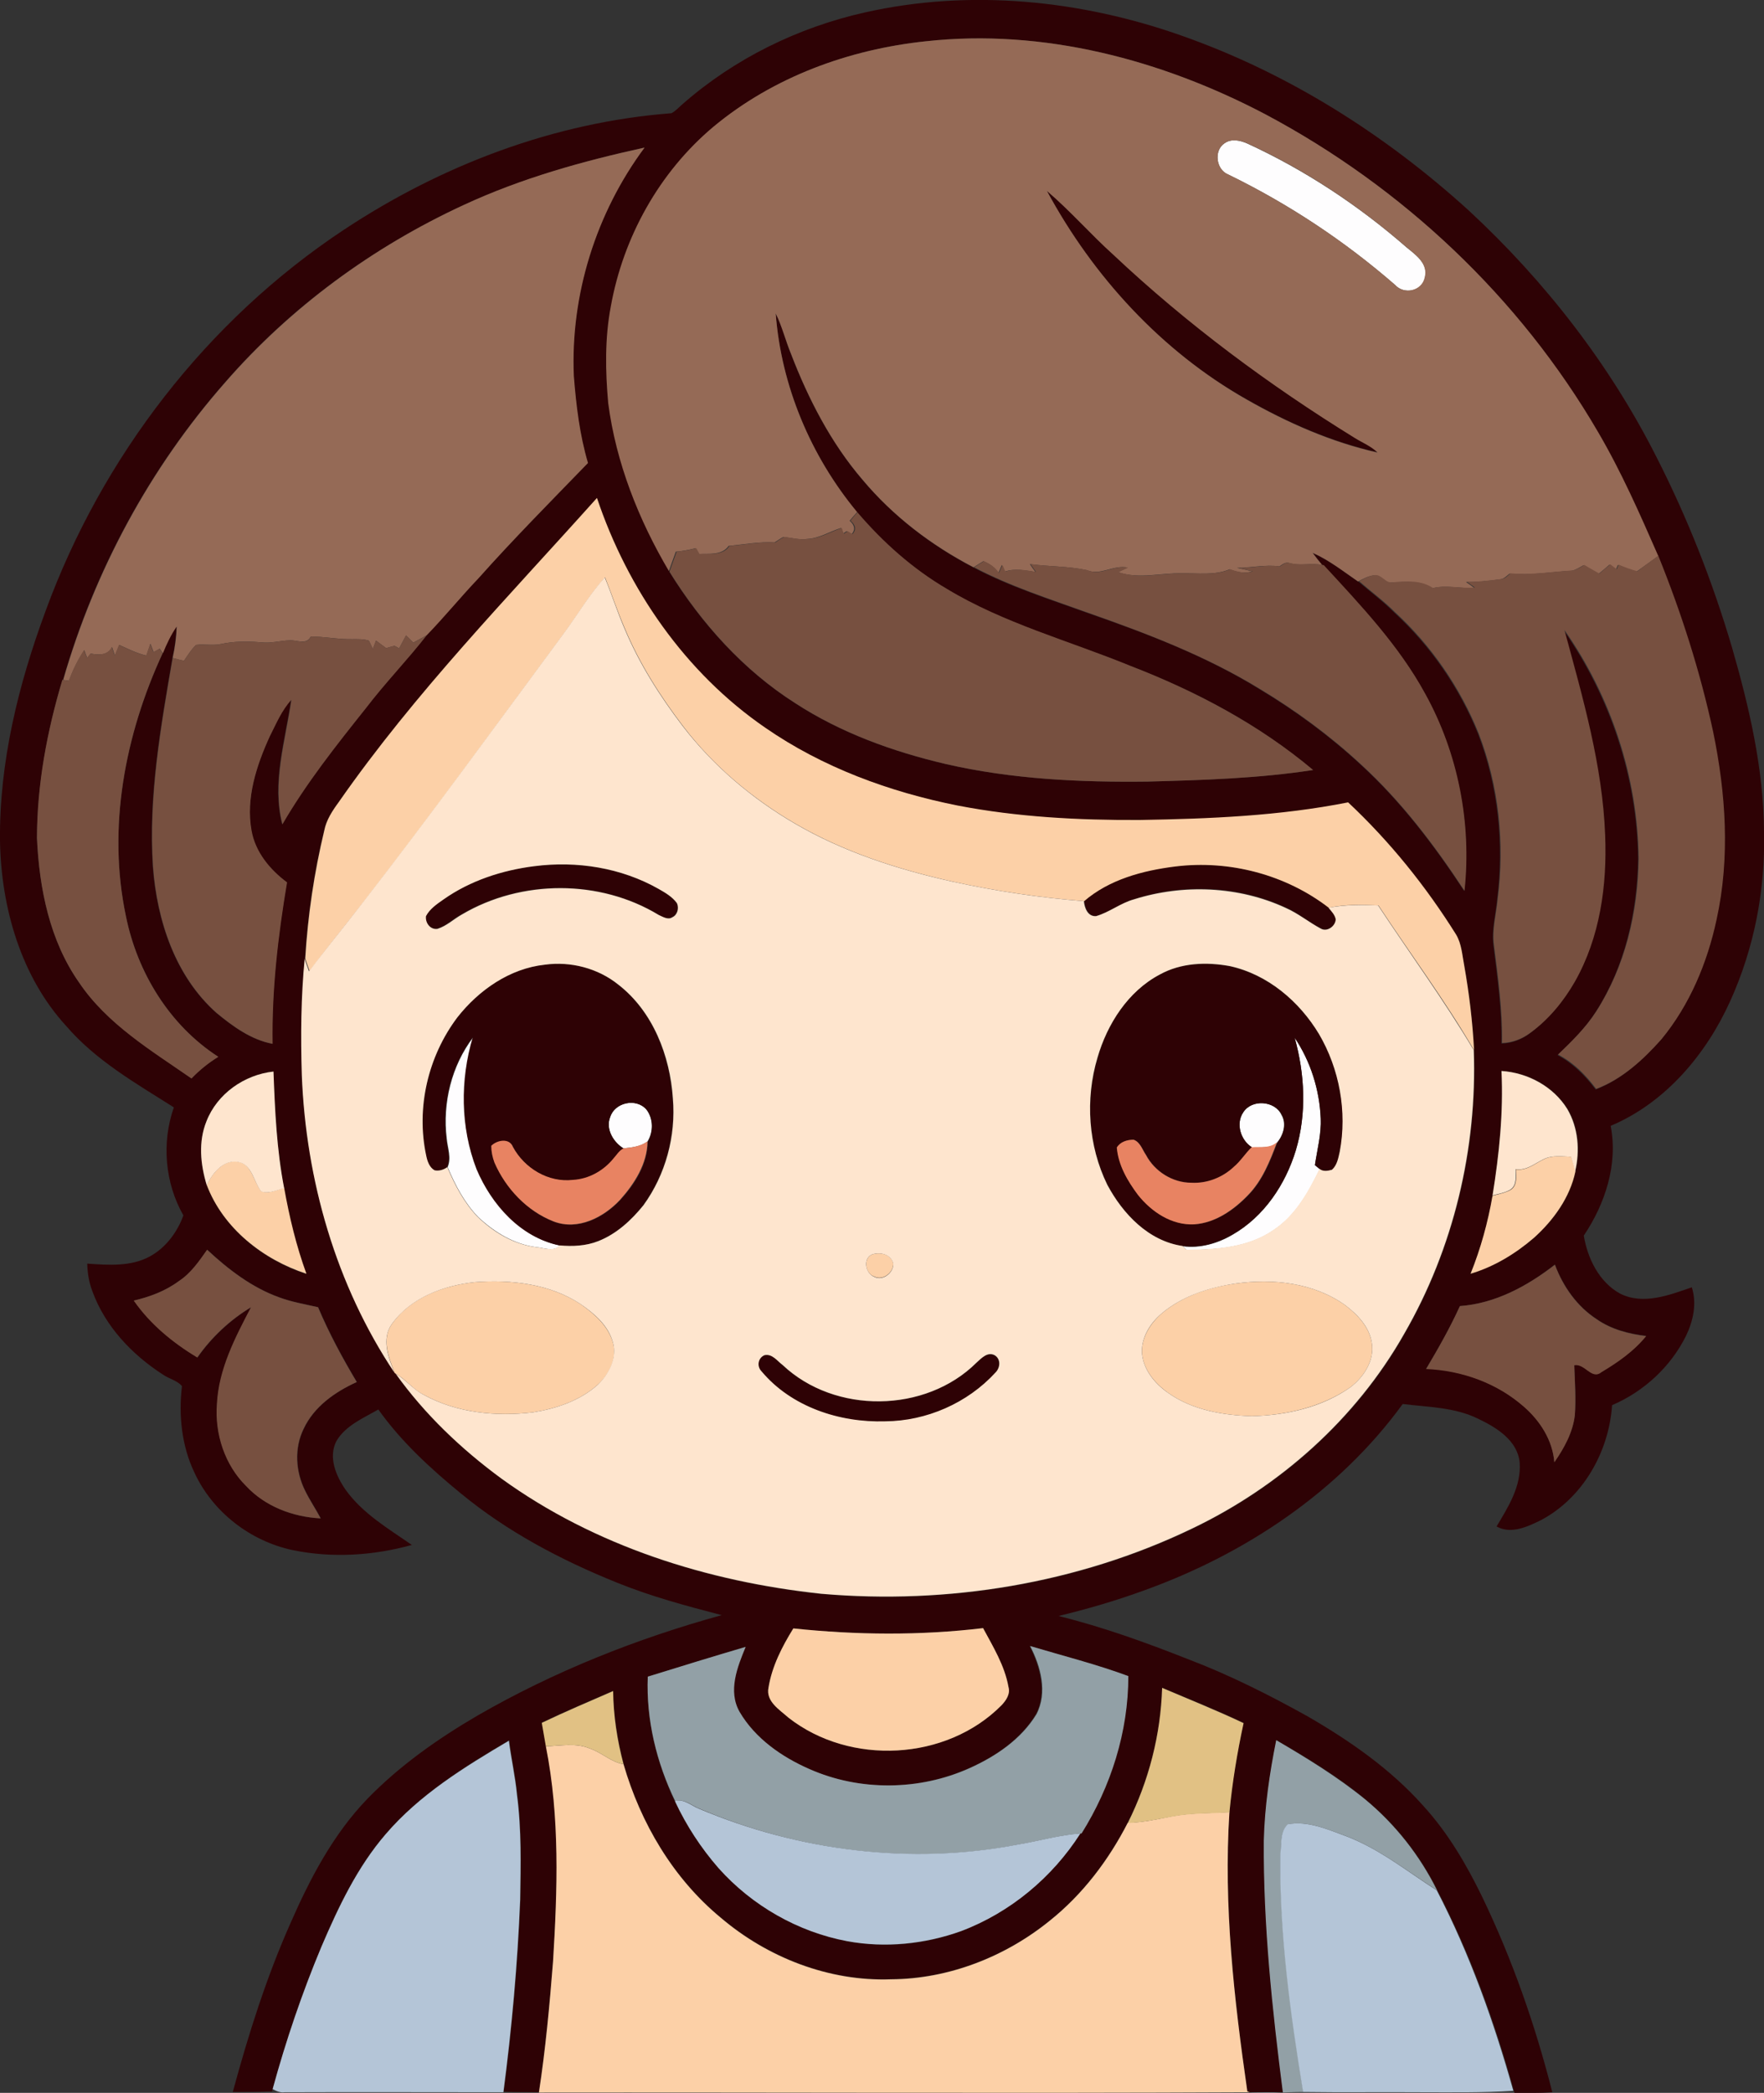 <?xml version="1.0" encoding="iso-8859-1"?>
<!-- Generator: Adobe Illustrator 19.2.0, SVG Export Plug-In . SVG Version: 6.00 Build 0)  -->
<svg version="1.1" id="Layer_1" xmlns="http://www.w3.org/2000/svg" xmlns:xlink="http://www.w3.org/1999/xlink" x="0px" y="0px"
	 viewBox="0 0 610.8 724.6" enable-background="new 0 0 610.8 724.6" xml:space="preserve">
<rect x="0" y="0" width="610.8" height="724.6" fill="#333333" stroke="none"/>
<path fill="#FEFDFE" d="M424,49.6c2.4-1.7,5.4-1,7.9,0.1c20,9.2,38.6,21.5,55.2,36c3.2,2.6,7.6,5.7,6.3,10.5
	c-1,4.7-7.2,5.9-10.3,2.5c-17.5-15.2-36.9-28.1-57.7-38.2C421,58.8,420.2,52.1,424,49.6z"/>
<path fill="#FEFDFE" d="M154.7,394.2c-1.5-12.3,1.7-25.3,9.2-35.1c-4.4,14.9-4.4,31.2,1.3,45.7c5.3,12.2,15.3,23.6,28.7,26.4
	c-2.1,2.4-5.5,0.8-8.2,0.6c-7.7-1-14.6-5.2-20.2-10.5c-4.7-4.9-7.9-11-10.5-17.2C156.4,400.9,155,397.5,154.7,394.2z"/>
<path fill="#FEFDFE" d="M448.3,359.3c5.5,8.2,8.6,18,9,27.9c0.2,5.5-1.2,10.8-2,16.2c0.4,0.3,1.3,1.1,1.7,1.4
	c-3.8,7.9-8.3,16-15.8,21c-8.8,6.2-19.9,6.9-30.3,7c-0.3-0.3-1-1-1.3-1.3c6,0.8,12.1-1,17.2-4c10.9-6.3,18.3-17.4,21.9-29.2
	C452.5,385.5,451.8,371.9,448.3,359.3z"/>
<path fill="#FEFDFE" d="M211.3,386.7c1.6-5,8.9-6.6,12.4-2.7c2.5,3.1,2.6,7.8,0.5,11.2c-2.4,1.8-5.4,2.1-8.3,2.4
	C212.4,395.5,209.6,390.9,211.3,386.7z"/>
<path fill="#FEFDFE" d="M430.5,385.1c3-4.6,10.9-4.1,13.2,0.9c1.8,3,0.7,6.9-1.4,9.5c-2.4,2.3-5.8,1.6-8.8,1.8
	C429.6,394.8,427.8,389.1,430.5,385.1z"/>
<g>
	<g>
		<path fill="#2E0205" d="M299.5,4.3c36.4-8.2,74.8-4.3,109.8,8.1c36.9,13,70.5,34.3,99.4,60.6c26.3,24.4,48.7,53.2,64.9,85.3
			c10.7,21,19.4,43.1,26.1,65.8c6,20.8,11,42.2,11.1,64c0.5,20-3.4,40.2-11.7,58.5c-8.3,18.4-22.4,35.2-41.4,43.2
			c2.6,13.3-1.9,27-9.3,38c1.3,7.9,5.3,16.1,12.6,20.1c8,4,17,0.5,24.8-2.2c1.8,5.6,0.5,11.6-2,16.8c-5.3,10.7-14.6,19.3-25.6,24
			c-1.1,16.2-10.1,32.1-24.6,39.8c-4.7,2.3-10.4,5-15.4,2.2c4-6.7,8.6-13.9,8-22.1c-0.7-7.7-8.1-12.2-14.4-15.2
			c-8.1-4-17.3-4-26.1-5.1c-22.1,30.4-54.6,52-89.7,64.6c-9.6,3.5-19.5,6.4-29.5,8.8c15.4,3.8,30.3,9.2,45,15
			c14.2,5.4,27.9,12.3,41.2,19.7c14.7,8.5,28.8,18.3,40.1,31c8.5,9.3,14.9,20.2,20.4,31.5c10.4,21.6,18.4,44.4,24.3,67.7
			c-4.4,0.3-8.7,0.2-13.1,0.2l-0.2-0.7c-6.6-23.9-15.1-47.4-26.5-69.4c-6-12.1-14.5-22.9-24.9-31.5c-9.5-7.9-20.1-14.3-30.8-20.5
			c-2.3,11.5-4,23-4.3,34.7c-0.2,29.2,2.9,58.3,6.6,87.2c-3.9-0.1-7.7,0-11.6,0l-0.8-0.3c-4.6-32-8.2-64.4-6.2-96.7
			c0.9-10.4,2.7-20.7,4.9-30.9c-9.2-4.4-18.8-8.2-28.2-12.2c-0.5,16.2-4.6,32.2-11.9,46.7c-6.6,12.9-15.6,24.8-27,33.9
			c-15.4,12.5-35,20.2-55,20.3c-21.4,0.8-42.6-7.5-58.9-21.3c-16.5-13.6-27.8-32.8-33.7-53.2c-2.1-8.3-3.5-16.8-3.6-25.3
			c-8.3,3.6-16.6,7.1-24.7,11c0.5,2.7,0.9,5.4,1.5,8.1c4.9,24.5,4,49.7,2.4,74.5c-1.2,15.2-2.6,30.3-4.9,45.4
			c-4.1-0.1-8.1,0-12.2-0.2c2.9-22.1,4.9-44.3,5.8-66.6c0.2-12.2,0.4-24.4-1.1-36.4c-0.6-6.3-2-12.4-2.8-18.7
			c-15.4,9.1-30.9,18.7-42.7,32.4c-9.9,11.4-16.3,25.1-22.2,38.8c-6.7,16-12.3,32.6-16.9,49.3l-0.3,1.1c-4.5,0.2-9.1,0.2-13.6,0.2
			c5.4-19.9,11.6-39.6,20-58.5c6.8-15.5,14.8-30.8,26.7-43.1c11.1-11.4,24.3-20.7,38-28.7c26.5-15.3,55.2-26.7,84.6-34.8
			c-12.3-3.2-24.6-6.5-36.4-11.3c-19.3-7.8-37.9-17.6-54-30.9c-10.5-8.6-20.6-17.9-28.5-29c-5.2,3-11.3,5.5-14.5,10.9
			c-2.9,5.6-0.2,12,3.1,16.8c5.9,8.3,14.8,13.5,23,19.2c-13.3,3.7-27.6,4.6-41.2,1.8c-14.7-3.1-27.8-13.2-34.1-26.9
			c-4.4-9.2-5.5-19.8-4.3-29.9c-1.7-2-4.5-2.5-6.6-4c-10.7-6.9-20-16.7-24.4-28.8c-1.2-3.1-1.7-6.3-1.8-9.6
			c7.3,0.5,15.1,1.1,21.7-2.5c5.5-3,9.5-8.4,11.6-14.2c-6.4-11.2-7.6-25.2-3.3-37.4c-13.1-8.3-27-16.2-37.3-28.2
			C7.3,338.2,0.4,314.3,0,291.2c-0.3-27.3,6.4-54.3,15.8-79.7C35.3,158.2,71.6,111,119,79.6c33.8-22.4,72.9-37.3,113.5-40.4
			c1.5-0.8,2.6-2.1,3.9-3.2C254.3,20.3,276.3,9.5,299.5,4.3z M320.5,14.3c-26.5,2.8-52.7,12.3-73.3,29.6
			c-18.7,15.8-31.2,38.2-35.5,62.2c-2.1,11-1.9,22.4-0.9,33.5c2.7,20.6,10.4,40.3,21,58.1l-0.1,0.2c11.1,17.9,25.6,34.1,43.5,45.5
			c15.8,10.3,33.8,16.8,52.1,21.1c23,5.3,46.7,6.4,70.2,6.1c19.1-0.5,38.3-1.1,57.1-4c-18.7-15.8-40.6-27.4-63.4-36.1
			c-21.2-8.6-43.7-14.6-63.4-26.6c-11.8-6.9-22.1-16.1-31-26.5c-16-19.4-26.3-43.7-28.2-68.8c2.3,4.5,3.4,9.4,5.3,14
			c6,15.6,13.8,30.7,24.7,43.5c10.6,12.6,23.9,22.8,38.5,30.4c12.5,6.6,26.1,10.9,39.4,15.7c20.5,7.1,41,14.9,59.6,26.4
			c12.5,7.5,24.3,16.2,35,26.1c14,12.8,25.5,28,35.9,43.8c2.5-23.4-2.2-47.5-13.6-68.2c-9-16.8-22.3-30.6-35.1-44.5l-0.4-0.1
			c-1.1-1.4-2.2-2.8-3.3-4.2c5.7,2.5,10.6,6.4,15.7,9.9l0.1,0c4.1,3.5,8.5,6.8,12.4,10.7c12.6,11.6,22.6,26.1,29,42
			c7,18.2,9,38.1,6.6,57.3c-0.5,5.3-2,10.6-1.3,15.9c1.4,11.3,3,22.6,2.8,34c3.6-0.1,7-1.4,9.9-3.6c6.3-4.7,11.4-10.9,15.3-17.6
			c8.7-15.3,11.2-33.4,10.5-50.7c-0.9-24.3-7.8-47.8-14.1-71.1c16.1,23.1,25.4,51,25.7,79.1c-0.3,18.5-4.6,37.3-14.7,53
			c-3.6,5.6-8.4,10.3-13.2,14.9c5.3,2.8,9.6,7.1,13.2,11.9c9-3.4,16.3-10.2,22.6-17.2c9.8-11.9,15.9-26.5,19.1-41.5
			c4.7-21.4,3.3-43.6-1.2-64.9c-4.4-20.9-11-41.2-19-61c-6.3-14.6-12.8-29.2-20.9-43C526.3,103,485.6,64.8,438.2,39.6
			C402.3,20.7,361.2,9.8,320.5,14.3z M160.5,71c-31.4,14.5-60,35.3-82.7,61.5c-26,29.6-45.1,65-56,102.9l-0.2,0
			c-5.3,17.8-8.7,36.2-8.8,54.8c0.8,17.5,4.4,35.5,14.6,50c9.7,14.4,25,23.4,38.9,33.2c2.8-2.9,5.8-5.4,9.3-7.5
			c-16.9-10.9-28-29.2-32-48.7c-6.5-30.7-0.3-62.8,12.7-91c1.3-3.3,2.8-6.5,4.8-9.3c-0.1,3.7-0.6,7.3-1.4,10.9
			c-4.1,23.8-8.4,48-6.8,72.3c1.4,18.6,7.7,37.9,22,50.6c5.7,4.7,12,9.3,19.4,10.7c-0.3-18.7,1.9-37.4,5-55.9
			c-6-4.4-11-10.5-12.3-18c-1.9-11.2,1.8-22.4,6.3-32.5c2.2-4.4,4.1-9.1,7.5-12.7c-2.1,14.2-6.8,28.8-3.1,43.1
			c8.3-14.3,18.7-27.3,28.9-40.2c6.7-8.7,14.3-16.6,21.1-25.3c6.1-6.4,11.8-13.3,17.9-19.7c12.3-13.7,25.2-26.7,37.9-39.9
			c-2.9-9.8-4.1-19.9-4.9-30.1c-1.2-28.1,7.7-56.5,24.5-79.1C201.8,55.8,180.5,61.8,160.5,71z M117.3,277.7c-2.2,3-4.3,6.2-5.1,9.9
			c-3.5,14.5-5.7,29.4-6.6,44.3c-1.3,13.4-1.4,26.8-1,40.2c1.4,36.4,11.8,72.8,32.1,103.2l0.1,0.2l0.3,0.2
			c10,14,22.7,26.1,36.6,36.3c32.3,23.4,71.4,35.7,110.8,39.9c43.7,3.8,88.6-3.5,128.2-22.5c30.5-14.6,56.9-38,73.6-67.5
			c17.1-29.6,25.3-64.1,24.1-98.2c-0.5-9.8-1.6-19.6-3.4-29.3c-0.7-3.6-0.9-7.5-2.8-10.7c-10.5-16.7-23-32.2-37.4-45.8
			c-23.8,4.8-48.1,5.8-72.2,6.1c-21.1,0.1-42.3-1-63-5c-23.6-4.8-46.8-13.2-66.7-27c-27.6-19-47.6-47.9-58.2-79.5
			C176,206.7,143.7,239.8,117.3,277.7z M519.9,370.8c0.7,14.5-0.8,28.9-3,43.2l-0.1,0c-1.5,9.2-4,18.3-7.6,27
			c8.1-2.5,15.5-6.9,21.9-12.4c6.8-6.1,12.5-13.9,14.4-23c1.7-7.2,1.1-15.2-2.7-21.6C537.9,376.1,529,371.3,519.9,370.8z
			 M71.5,388.2c-2.8,7.1-2.1,15,0.1,22.2c5.8,15,19.5,25.8,34.4,30.7c-3.5-9.6-5.9-19.6-7.7-29.7c-2.5-13.3-3.1-26.9-3.7-40.4
			C84.6,372.1,75.2,378.6,71.5,388.2z M62,443.5c-4.6,3.4-10.1,5.5-15.6,6.8c5.7,8.1,13.5,14.6,22,19.7c4.9-7,11.3-13,18.6-17.4
			c-5.5,10.5-11.2,21.5-11.8,33.5c-0.8,10.3,2.7,21.1,10.1,28.4c6.6,7.1,16.2,10.8,25.8,11.2c-1.7-3.3-3.8-6.3-5.4-9.6
			c-3.3-6.6-3.8-14.7-0.5-21.4c3.6-7.7,10.8-12.8,18.4-16.2c-5-8.4-9.6-16.9-13.4-25.9c-4.5-1.1-9.1-1.8-13.4-3.4
			c-9.5-3.4-17.7-9.7-25-16.5C68.9,436.7,66.1,440.8,62,443.5z M505.5,452.2c-3.4,7.5-7.5,14.7-11.7,21.7
			c12.3,0.4,24.6,4.9,33.9,13.1c5.6,4.9,9.9,11.6,10.5,19.2c3.4-4.9,6.4-10.3,7.1-16.3c0.5-5.8,0-11.5-0.2-17.3
			c3.7-0.7,6,5.2,9.4,2.4c5.7-3.4,11.3-7.3,15.5-12.5c-6-0.7-12.1-2.3-17.1-5.8c-6.8-4.4-11.7-11.4-14.5-18.9
			C528.8,445.3,517.8,451.3,505.5,452.2z M266.1,584.3c-1,4.8,3.9,7.7,6.9,10.4c21.3,16.7,54.7,15,73.8-4.3c1.6-1.7,3-3.9,2.4-6.3
			c-1.4-7.4-5.3-13.9-8.8-20.4c-21.8,2.6-43.9,2.4-65.7,0.1C270.8,570.1,267.3,577,266.1,584.3z M224.3,580.5
			c-0.6,14.9,3,29.7,9.3,43.1l0.1,0c3.9,8.4,9,16.2,15.1,23.2c11.6,13,27.5,22.1,44.6,25.3c13.1,2.5,26.9,1.1,39.4-3.5
			c16.9-6.4,31.5-18.6,41.3-33.8l0.2,0c10.2-16.3,16.2-35.2,16.2-54.5c-11.1-4.1-22.6-7.1-34-10.4c3.6,7.1,6.1,16.1,2.2,23.6
			c-5.3,8.7-14.1,14.7-23.2,18.7c-17.4,7.8-37.9,8-55.4,0.3c-9.6-4.2-18.8-10.5-24.2-19.8c-4.1-7.2-0.8-15.5,2.1-22.5
			C246.9,573.6,235.6,577,224.3,580.5z"/>
	</g>
	<path fill="#2E0205" d="M362.5,66.1c8.1,6.9,15.2,15,23.1,22.1c25.5,24,53.8,45.1,83.6,63.4c2.6,1.7,5.5,2.8,7.8,5
		c-16-3.6-31.2-10.3-45.4-18.4C402.1,121.6,378.4,95.7,362.5,66.1z"/>
	<path fill="#2E0205" d="M185,299.9c14.6-1.9,30.1,0.6,43,7.8c2.3,1.4,4.7,2.8,6.3,4.9c0.8,1.7,0.2,4.1-1.6,4.9
		c-1.5,1.1-3.3-0.1-4.7-0.8c-20.4-12.4-47.6-12.3-68.1-0.2c-2.9,1.5-5.3,4-8.5,5c-2.5,0.4-4.2-2.1-4-4.4c1.4-2.5,3.8-4.2,6.1-5.8
		C162.9,304.9,173.9,301.2,185,299.9z"/>
	<path fill="#2E0205" d="M407,299.9c18.6-2.2,38.2,2.8,53.1,14.3c1,1.2,2.2,2.4,2.5,4c-0.1,2.4-3.1,4.5-5.2,3.2
		c-4.1-2.1-7.8-5.2-12-7.1c-16.3-7.7-35.6-8.5-52.7-3c-4.6,1.3-8.5,4.5-13.1,5.8c-2.9,0.2-3.9-2.9-4.2-5.2
		C384.2,304.4,395.7,301.2,407,299.9z"/>
	<g>
		<path fill="#2E0205" d="M158.4,352.2c7.4-9.4,18.1-16.9,30.2-18.2c8.9-1.3,18.4,1.2,25.4,6.9c12,9.3,17.9,24.6,18.9,39.4
			c1.1,13-2.5,26.4-10.2,37c-4.2,5.2-9.3,9.9-15.6,12.4c-4.2,1.7-8.9,1.9-13.4,1.5c-13.5-2.8-23.5-14.1-28.7-26.4
			c-5.6-14.5-5.7-30.9-1.3-45.7c-7.5,9.9-10.7,22.9-9.2,35.1c0.3,3.3,1.7,6.7,0.3,9.9c-1.3,1-2.8,1.4-4.4,1.1c-1.9-1-2.5-3.1-2.9-5
			C144,383.6,148.2,365.7,158.4,352.2z M211.3,386.7c-1.7,4.2,1.1,8.8,4.7,11c-1.5,0.7-2.3,2.3-3.5,3.5c-3.4,4.2-8.6,7.1-14,7.4
			c-8.5,1-16.8-4-20.8-11.4c-1.3-3.2-5.6-2.4-7.5-0.4c0,2,0.4,3.9,1.1,5.8c3.9,9,11.3,16.9,20.5,20.4c8.4,3.2,17.3-1.4,23-7.5
			c5.1-5.5,9.5-12.5,9.5-20.2c2-3.4,2-8.1-0.5-11.2C220.2,380.1,212.9,381.7,211.3,386.7z"/>
	</g>
	<g>
		<path fill="#2E0205" d="M401.6,337.4c7.4-4,16.2-4.4,24.4-2.8c13,2.9,24,12.2,30.8,23.5c7.1,12.1,9.9,26.9,7.2,40.7
			c-0.6,2.2-0.9,4.7-2.7,6.3c-1.4,0.5-3.1,0.7-4.3-0.3c-0.4-0.3-1.3-1.1-1.7-1.4c0.8-5.4,2.3-10.7,2-16.2c-0.4-9.9-3.5-19.7-9-27.9
			c3.5,12.6,4.2,26.2,0.4,38.9c-3.6,11.9-11,23-21.9,29.2c-5.2,3-11.2,4.8-17.2,4c-11.8-1.7-20.8-11.1-26.1-21.2
			c-6.7-13.5-7.7-29.6-3.4-44C383.4,354.5,390.6,343.2,401.6,337.4z M430.5,385.1c-2.7,3.9-0.9,9.7,3,12.1c-2.3,2.1-3.9,4.8-6.2,6.8
			c-4,3.7-9.3,5.8-14.7,5.5c-6.5,0-12.6-3.9-15.7-9.6c-1.3-1.8-2-4.5-4.3-5.3c-2.2,0-4.6,0.7-5.8,2.7c0.4,6.1,3.7,11.6,7.4,16.4
			c4.6,5.9,11.7,10.6,19.5,10.2c7.3-0.5,13.7-5,18.6-10.1c5-5.1,7.6-11.8,10.1-18.4c2.1-2.6,3.2-6.4,1.4-9.5
			C441.3,381.1,433.4,380.5,430.5,385.1z"/>
	</g>
	<path fill="#2E0205" d="M264.7,469.2c2.7-0.7,4.4,2,6.3,3.5c18.1,17,49.5,16.6,67.1-0.8c1.6-1.6,3.8-3.9,6.3-2.6
		c2.2,1.4,1.9,4.3,0.3,6c-9.7,10.6-23.8,16.8-38.2,16.9c-15.7,0.5-32.5-5-42.8-17.3C262,473.1,262.4,470.2,264.7,469.2z"/>
</g>
<g>
	<g>
		<path fill="#956A56" d="M320.5,14.3c40.7-4.5,81.8,6.4,117.7,25.3c47.4,25.2,88,63.4,115.1,109.9c8.1,13.8,14.5,28.4,20.9,43
			c-2.5,1.8-5,3.6-7.5,5.4c-2.2-0.6-4.4-1.4-6.5-2.3c-0.2,0.5-0.5,1.1-0.7,1.6c-0.8-0.6-1.5-1.2-2.2-1.7c-1.3,1.1-2.5,2.2-3.8,3.2
			c-1.7-1-3.5-2-5.2-3c-1.3,0.7-2.6,1.6-4,1.9c-7.2,0.4-14.3,1.7-21.6,1c-1,0.8-2,1.9-3.4,2c-3.9,0.5-7.8,1-11.7,0.9
			c0.9,0.6,1.9,1.3,2.8,2c-4.8,0.4-9.7-1.1-14.5,0.2c-4.1-2.7-9.2-2.3-13.9-2c-2.5,0.4-3.8-2.7-6.2-2.5c-2,0.2-3.8,1.2-5.5,2.1
			l-0.1,0c-5.1-3.5-10-7.4-15.7-9.9c1,1.4,2.1,2.8,3.3,4.2c-0.4-0.1-1-0.1-1.4-0.2c-3.3-0.3-6.6,0.5-9.8-0.4
			c-1.4-0.6-2.5,0.4-3.6,1.1c-4.9-0.7-9.8,0.5-14.7,0.5c1.8,0.4,3.5,0.8,5.3,1.2c-2.6,0.9-5.3,0.3-7.8-0.7c-5.3,2.2-11,1.3-16.5,1.4
			c-7.4-0.2-14.9,2.1-22.2-0.4c0.8-0.4,2.4-1.2,3.3-1.6c-4.9-1-9.4,2.9-14.1,0.9c-6.5-1.4-13.1-1.2-19.7-2.1
			c0.6,0.9,1.2,1.8,1.9,2.7c-3.5-0.5-7.2-1.3-10.6-0.1c-0.3-0.6-0.8-1.7-1-2.3c-0.4,0.9-0.8,1.9-1.2,2.8c-1.2-2-3.1-3.2-5.2-4.1
			c-1.1,0.7-2.3,1.4-3.4,2.1c-14.6-7.6-27.9-17.7-38.5-30.4c-10.9-12.7-18.7-27.9-24.7-43.5c-1.9-4.6-3.1-9.5-5.3-14
			c1.9,25.1,12.1,49.4,28.2,68.8c-0.9,1-1.8,2-2.6,3c1.5,1.3,2.2,2.9,0.7,4.6c-0.4-0.3-1.3-0.8-1.7-1c-0.3,0.2-1,0.6-1.3,0.9
			c-0.2-0.7-0.4-1.4-0.7-2c-3.9,1.2-7.5,3.6-11.7,3.8c-2.8,0.4-5.5-0.4-8.2-0.7c-1.1,0.5-2.1,1.3-3.1,1.9
			c-5.3-0.3-10.6,0.7-15.9,1.2c-2.4,3.4-6.8,2.6-10.4,2.8c-0.3-0.5-0.8-1.5-1.1-2c-2.2,0.6-4.5,1-6.8,1.2c-0.8,2.2-1.6,4.5-2.4,6.7
			c-10.5-17.8-18.3-37.5-21-58.1c-1-11.1-1.2-22.5,0.9-33.5c4.3-24,16.8-46.5,35.5-62.2C267.8,26.6,294,17.1,320.5,14.3z M424,49.6
			c-3.8,2.5-2.9,9.2,1.3,10.8c20.8,10.2,40.3,23,57.7,38.2c3.1,3.5,9.3,2.2,10.3-2.5c1.3-4.8-3.1-7.9-6.3-10.5
			c-16.6-14.5-35.1-26.8-55.2-36C429.4,48.6,426.4,47.9,424,49.6z M362.5,66.1c16,29.6,39.7,55.5,69.1,72.2
			c14.2,8.1,29.4,14.8,45.4,18.4c-2.2-2.2-5.2-3.4-7.8-5c-29.8-18.4-58.1-39.4-83.6-63.4C377.6,81.1,370.6,73,362.5,66.1z"/>
	</g>
	<path fill="#956A56" d="M160.5,71c20-9.3,41.2-15.2,62.7-19.9c-16.8,22.6-25.7,51-24.5,79.1c0.8,10.1,2,20.3,4.9,30.1
		c-12.8,13.2-25.7,26.2-37.9,39.9c-6.1,6.4-11.7,13.3-17.9,19.7c-1.5,0.9-3.1,1.7-4.7,2.6c-0.8-0.8-1.6-1.6-2.5-2.5
		c-0.8,1.5-1.6,3-2.4,4.5c-0.5-0.3-1-0.6-1.6-0.9c-1,0.3-2,0.5-2.9,0.8c-1.2-0.9-2.4-1.8-3.5-2.6c-0.4,1-0.7,1.9-1.1,2.9
		c-0.5-1-0.9-2-1.4-2.9c-1.9-0.6-3.9-0.5-5.8-0.5c-4.8,0.1-9.5-0.9-14.3-0.9c-1.5,3-4.7,1.2-7.2,1.3c-3.3,0.1-6.6,1.1-10,0.7
		c-4.7-0.4-9.4-0.4-14,0.6c-2.8,0.6-5.7-0.1-8.5,0.3c-1.7,1.6-2.9,3.6-4.2,5.5c-1.3-0.3-2.6-0.6-3.9-1c0.8-3.6,1.3-7.3,1.4-10.9
		c-2,2.9-3.5,6.1-4.8,9.3c-0.3-0.4-0.8-1.2-1.1-1.6c-0.7,0.4-1.4,0.8-2.1,1.2c-0.3-0.7-0.8-2.2-1.1-2.9c-0.5,1.4-1,2.8-1.4,4.1
		c-3.3-0.8-6.3-2.3-9.4-3.7c-0.5,1.2-1,2.5-1.5,3.7c-0.3-1-0.7-2-1-3c-1.4,3-4.6,2.8-7.4,2.3c-0.3,0.4-0.9,1.2-1.2,1.5
		c-0.4-0.9-0.7-1.8-1-2.7c-2.2,3.3-4,6.9-5.3,10.6c-0.5-0.1-1.5-0.2-2-0.3c10.9-37.8,30-73.3,56-102.9
		C100.6,106.4,129.1,85.5,160.5,71z"/>
</g>
<g>
	<path fill="#FCD0A7" d="M117.3,277.7c26.4-37.9,58.7-71,89.4-105.3c10.6,31.6,30.6,60.5,58.2,79.5c19.9,13.8,43.1,22.3,66.7,27
		c20.7,4,41.9,5.1,63,5c24.2-0.4,48.5-1.4,72.2-6.1c14.4,13.5,26.9,29,37.4,45.8c1.9,3.2,2.1,7.1,2.8,10.7
		c1.7,9.7,2.9,19.5,3.4,29.3c-10.1-17.3-22.1-33.4-33.1-50.1c-5.8-0.3-11.6-0.4-17.2,0.8c-14.9-11.5-34.4-16.6-53.1-14.3
		c-11.3,1.4-22.9,4.5-31.6,12c-15.4-1.2-30.7-3.5-45.7-6.8c-18.8-4.2-37.4-10.2-54.1-19.9c-15-8.7-28.6-20.1-39.1-33.9
		c-8-10.5-15.1-21.7-20.2-33.9c-2.5-5.8-4.5-11.8-6.8-17.6c-5.3,5.9-9.3,12.7-14,19.1c-23.2,31.4-46.1,63.1-70.1,93.9
		c-6.1,7.8-12.3,15.4-18.2,23.3c-0.5-1.5-1.1-2.9-1.5-4.4c0.9-14.9,3.1-29.7,6.6-44.3C113,283.9,115.1,280.7,117.3,277.7z"/>
	<path fill="#FCD0A7" d="M534.7,401.3c2.9-1.4,6.3-0.9,9.4-0.8c0.5,1.7,1,3.4,1.4,5.1c-1.9,9-7.6,16.9-14.4,23
		c-6.4,5.5-13.8,10-21.9,12.4c3.5-8.7,6-17.8,7.6-27l0.1,0c2.1-0.6,4.4-1,6.3-2.1c2.2-1.6,1.8-4.6,1.7-7
		C528.7,405.4,531.5,402.8,534.7,401.3z"/>
	<path fill="#FCD0A7" d="M71.6,410.3c2.1-4.4,6.2-9.5,11.7-7.9c4.1,1.6,4.6,6.8,7.1,10c2.7,1.1,5.4-0.5,8-1.1
		c1.8,10.1,4.2,20.1,7.7,29.7C91.1,436.1,77.3,425.3,71.6,410.3z"/>
	<path fill="#FCD0A7" d="M301.8,434.4c2.8-1.1,6.7-0.2,7.5,3c0.2,3.1-3.6,6.1-6.5,4.6C299.7,441.1,298.7,435.9,301.8,434.4z"/>
	<path fill="#FCD0A7" d="M135.7,458.4c6.5-9.2,18-13.4,28.9-14.5c12.4-0.9,25.8,0.6,36.4,7.6c4.7,3.3,9.5,7.4,11.2,13.2
		c1.7,5.5-1.3,11.2-5.3,14.8c-6.2,5.5-14.3,8.2-22.4,9.5c-12.8,1.5-26.4,0.2-37.8-6.1c-3.7-1.8-6.1-5.3-9.7-7.3l-0.3-0.2l-0.1-0.2
		C134.6,470,132,463.6,135.7,458.4z"/>
	<path fill="#FCD0A7" d="M427.8,444.4c13-1.8,27.1-0.3,38,7.5c4.3,3.3,8.4,7.6,9.2,13.1c1,6-2.8,11.8-7.4,15.3
		c-9.9,6.9-22.2,9.7-34.1,10c-10.1-0.3-20.7-2.1-29.1-8.1c-4.6-3.3-8.7-8.2-9-14.1c-0.1-5.2,3-10,6.8-13.3
		C409.4,448.7,418.6,445.7,427.8,444.4z"/>
	<path fill="#FCD0A7" d="M266.1,584.3c1.2-7.4,4.7-14.2,8.6-20.5c21.8,2.3,43.9,2.5,65.7-0.1c3.5,6.5,7.5,13,8.8,20.4
		c0.7,2.4-0.8,4.6-2.4,6.3c-19.1,19.3-52.5,21-73.8,4.3C270,592,265.1,589.1,266.1,584.3z"/>
	<path fill="#FCD0A7" d="M189,604.6c5.1-0.1,10.4-1.3,15.3,0.8c4.1,1.4,7.3,4.7,11.6,5.4c5.9,20.4,17.2,39.6,33.7,53.2
		c16.2,13.8,37.5,22.1,58.9,21.3c20-0.1,39.6-7.8,55-20.3c11.4-9.1,20.4-21,27-33.9c5.1-0.1,10.1-1.2,15.1-2.2
		c6.6-1.3,13.4-1.1,20.1-1.5c-2.1,32.4,1.6,64.7,6.2,96.7l0.8,0.3l-0.7,0c-81.8,0.4-163.6,0-245.4,0.1c2.3-15,3.7-30.2,4.9-45.4
		C193,654.4,193.9,629.2,189,604.6z"/>
</g>
<g>
	<path fill="#775040" d="M296.9,177.4c8.9,10.4,19.2,19.6,31,26.5c19.7,11.9,42.2,17.9,63.4,26.6c22.8,8.8,44.7,20.4,63.4,36.1
		c-18.9,2.9-38.1,3.5-57.1,4c-23.5,0.3-47.2-0.8-70.2-6.1c-18.3-4.3-36.3-10.8-52.1-21.1c-17.9-11.4-32.4-27.6-43.5-45.5l0.1-0.2
		c0.8-2.2,1.6-4.5,2.4-6.7c2.3-0.2,4.5-0.6,6.8-1.2c0.3,0.5,0.8,1.5,1.1,2c3.6-0.2,8.1,0.7,10.4-2.8c5.3-0.4,10.5-1.5,15.9-1.2
		c1-0.7,2-1.4,3.1-1.9c2.7,0.3,5.4,1.1,8.2,0.7c4.2-0.2,7.8-2.5,11.7-3.8c0.2,0.7,0.4,1.3,0.7,2c0.3-0.2,1-0.6,1.3-0.9
		c0.4,0.3,1.3,0.8,1.7,1c1.5-1.7,0.9-3.3-0.7-4.6C295.1,179.4,296,178.4,296.9,177.4z"/>
	<path fill="#775040" d="M574.2,192.4c8,19.8,14.5,40.1,19,61c4.4,21.3,5.9,43.5,1.2,64.9c-3.2,15-9.3,29.6-19.1,41.5
		c-6.3,7.1-13.6,13.8-22.6,17.2c-3.6-4.8-7.8-9.1-13.2-11.9c4.8-4.6,9.6-9.3,13.2-14.9c10.1-15.7,14.5-34.5,14.7-53
		c-0.3-28.2-9.6-56.1-25.7-79.1c6.3,23.3,13.2,46.8,14.1,71.1c0.7,17.4-1.8,35.4-10.5,50.7c-3.9,6.8-9,13-15.3,17.6
		c-2.9,2.2-6.3,3.5-9.9,3.6c0.2-11.4-1.4-22.7-2.8-34c-0.7-5.3,0.8-10.6,1.3-15.9c2.5-19.3,0.4-39.2-6.6-57.3
		c-6.4-15.9-16.4-30.4-29-42c-3.9-3.9-8.3-7.1-12.4-10.7c1.8-0.9,3.5-1.9,5.5-2.1c2.4-0.2,3.7,3,6.2,2.5c4.6-0.4,9.8-0.8,13.9,2
		c4.8-1.2,9.6,0.3,14.5-0.2c-1-0.7-1.9-1.3-2.8-2c3.9,0.1,7.8-0.4,11.7-0.9c1.4,0,2.4-1.1,3.4-2c7.2,0.7,14.4-0.6,21.6-1
		c1.5-0.3,2.7-1.2,4-1.9c1.7,1,3.4,2,5.2,3c1.3-1.1,2.5-2.2,3.8-3.2c0.7,0.6,1.5,1.1,2.2,1.7c0.2-0.5,0.4-1.1,0.7-1.6
		c2.1,0.9,4.3,1.7,6.5,2.3C569.2,196,571.7,194.3,574.2,192.4z"/>
	<path fill="#775040" d="M337.3,196.4c1.1-0.7,2.3-1.4,3.4-2.1c2,0.9,4,2.1,5.2,4.1c0.4-0.9,0.8-1.9,1.2-2.8c0.3,0.6,0.8,1.7,1,2.3
		c3.5-1.2,7.1-0.5,10.6,0.1c-0.6-0.9-1.3-1.8-1.9-2.7c6.5,0.9,13.2,0.7,19.7,2.1c4.7,2.1,9.2-1.9,14.1-0.9c-0.8,0.4-2.4,1.2-3.3,1.6
		c7.2,2.5,14.8,0.3,22.2,0.4c5.5-0.1,11.2,0.8,16.5-1.4c2.5,0.9,5.2,1.6,7.8,0.7c-1.8-0.4-3.5-0.8-5.3-1.2c4.9,0.1,9.8-1.2,14.7-0.5
		c1.1-0.7,2.2-1.7,3.6-1.1c3.3,0.8,6.6,0,9.8,0.4c0.3,0.1,1,0.1,1.4,0.2l0.4,0.1c12.8,13.9,26,27.8,35.1,44.5
		c11.4,20.6,16.1,44.8,13.6,68.2c-10.4-15.8-21.9-31-35.9-43.8c-10.7-9.9-22.5-18.6-35-26.1c-18.6-11.4-39.1-19.2-59.6-26.4
		C363.3,207.3,349.8,203,337.3,196.4z"/>
	<path fill="#775040" d="M107.6,220.4c4.8,0,9.5,1,14.3,0.9c1.9,0,3.9-0.1,5.8,0.5c0.5,0.9,1,1.9,1.4,2.9c0.4-1,0.7-2,1.1-2.9
		c1.2,0.9,2.4,1.8,3.5,2.6c1-0.3,1.9-0.6,2.9-0.8c0.5,0.3,1,0.6,1.6,0.9c0.8-1.5,1.6-3,2.4-4.5c0.8,0.8,1.6,1.6,2.5,2.5
		c1.6-0.8,3.1-1.7,4.7-2.6c-6.7,8.6-14.4,16.5-21.1,25.3c-10.3,12.9-20.6,25.9-28.9,40.2c-3.7-14.3,1.1-28.9,3.1-43.1
		c-3.4,3.7-5.3,8.4-7.5,12.7c-4.6,10.1-8.3,21.3-6.3,32.5c1.3,7.5,6.4,13.6,12.3,18c-3.1,18.5-5.3,37.1-5,55.9
		c-7.4-1.4-13.7-6-19.4-10.7c-14.3-12.7-20.6-32-22-50.6c-1.6-24.3,2.7-48.4,6.8-72.3c1.3,0.3,2.6,0.7,3.9,1
		c1.3-1.9,2.5-3.9,4.2-5.5c2.8-0.4,5.7,0.3,8.5-0.3c4.6-1,9.3-1,14-0.6c3.4,0.4,6.6-0.6,10-0.7C103,221.6,106.2,223.5,107.6,220.4z"
		/>
	<path fill="#775040" d="M41.2,223.3c3.1,1.4,6.1,2.9,9.4,3.7c0.5-1.4,1-2.8,1.4-4.1c0.3,0.7,0.8,2.2,1.1,2.9
		c0.7-0.4,1.4-0.8,2.1-1.2c0.3,0.4,0.8,1.2,1.1,1.6c-13,28.1-19.2,60.3-12.7,91c3.9,19.5,15.1,37.8,32,48.7
		c-3.4,2.1-6.5,4.6-9.3,7.5c-14-9.7-29.2-18.8-38.9-33.2c-10.2-14.5-13.8-32.6-14.6-50c0-18.6,3.5-37.1,8.8-54.8l0.2,0
		c0.5,0.1,1.5,0.2,2,0.3c1.4-3.7,3.1-7.3,5.3-10.6c0.3,0.9,0.7,1.8,1,2.7c0.3-0.4,0.9-1.1,1.2-1.5c2.8,0.5,5.9,0.7,7.4-2.3
		c0.3,1,0.7,2,1,3C40.2,225.8,40.7,224.5,41.2,223.3z"/>
	<path fill="#775040" d="M62,443.5c4.1-2.7,6.9-6.8,9.7-10.8c7.3,6.8,15.5,13.1,25,16.5c4.3,1.6,8.9,2.4,13.4,3.4
		c3.8,9,8.4,17.5,13.4,25.9c-7.5,3.4-14.8,8.5-18.4,16.2c-3.3,6.7-2.8,14.8,0.5,21.4c1.6,3.3,3.7,6.4,5.4,9.6
		c-9.6-0.5-19.2-4.1-25.8-11.2c-7.4-7.3-10.9-18.1-10.1-28.4c0.6-12.1,6.3-23,11.8-33.5C79.6,457,73.2,463,68.3,470
		c-8.5-5.1-16.3-11.5-22-19.7C51.9,449,57.3,447,62,443.5z"/>
	<path fill="#775040" d="M505.5,452.2c12.3-0.9,23.3-6.9,32.9-14.3c2.8,7.6,7.7,14.5,14.5,18.9c5,3.5,11.1,5.1,17.1,5.8
		c-4.2,5.2-9.8,9.1-15.5,12.5c-3.4,2.8-5.7-3.1-9.4-2.4c0.2,5.8,0.6,11.5,0.2,17.3c-0.7,6-3.7,11.4-7.1,16.3
		c-0.6-7.6-4.9-14.3-10.5-19.2c-9.3-8.2-21.5-12.6-33.9-13.1C498,466.9,502.1,459.7,505.5,452.2z"/>
</g>
<g>
	<g>
		<path fill="#FEE5CE" d="M195.4,219c4.7-6.4,8.7-13.2,14-19.1c2.4,5.8,4.3,11.8,6.8,17.6c5.1,12.2,12.2,23.4,20.2,33.9
			c10.6,13.8,24.1,25.2,39.1,33.9c16.7,9.7,35.3,15.7,54.1,19.9c15.1,3.3,30.3,5.6,45.7,6.8c0.2,2.3,1.3,5.4,4.2,5.2
			c4.6-1.3,8.4-4.5,13.1-5.8c17.1-5.4,36.4-4.6,52.7,3c4.3,1.9,7.9,4.9,12,7.1c2.2,1.3,5.1-0.8,5.2-3.2c-0.3-1.6-1.5-2.8-2.5-4
			c5.7-1.1,11.5-1.1,17.2-0.8c11,16.7,22.9,32.9,33.1,50.1c1.2,34.1-7,68.6-24.1,98.2c-16.7,29.5-43.2,53-73.6,67.5
			c-39.6,19-84.5,26.3-128.2,22.5c-39.3-4.2-78.5-16.5-110.8-39.9c-13.9-10.2-26.6-22.3-36.6-36.3c3.5,2,6,5.4,9.7,7.3
			c11.4,6.3,25,7.6,37.8,6.1c8.1-1.3,16.2-4,22.4-9.5c3.9-3.7,6.9-9.4,5.3-14.8c-1.6-5.8-6.4-9.9-11.2-13.2
			c-10.6-7-23.9-8.5-36.4-7.6c-10.8,1.1-22.3,5.3-28.9,14.5c-3.7,5.2-1.2,11.6,0.9,16.9c-20.3-30.4-30.7-66.8-32.1-103.2
			c-0.4-13.4-0.3-26.9,1-40.2c0.4,1.5,1,2.9,1.5,4.4c5.9-7.9,12.2-15.5,18.2-23.3C149.3,282,172.2,250.4,195.4,219z M185,299.9
			c-11.1,1.4-22.2,5-31.4,11.5c-2.3,1.6-4.8,3.3-6.1,5.8c-0.3,2.3,1.5,4.8,4,4.4c3.2-1,5.6-3.4,8.5-5c20.5-12.1,47.7-12.2,68.1,0.2
			c1.4,0.6,3.2,1.8,4.7,0.8c1.8-0.8,2.4-3.2,1.6-4.9c-1.6-2.2-4-3.6-6.3-4.9C215.1,300.4,199.7,298,185,299.9z M158.4,352.2
			c-10.2,13.5-14.4,31.4-10.8,48c0.4,1.9,1.1,4,2.9,5c1.6,0.3,3.1-0.2,4.4-1.1c2.6,6.2,5.8,12.3,10.5,17.2
			c5.5,5.3,12.4,9.5,20.2,10.5c2.7,0.2,6.1,1.7,8.2-0.6c4.5,0.4,9.1,0.2,13.4-1.5c6.3-2.5,11.4-7.2,15.6-12.4
			c7.7-10.6,11.3-24,10.2-37c-1-14.8-6.9-30.1-18.9-39.4c-7.1-5.7-16.5-8.1-25.4-6.9C176.5,335.3,165.8,342.8,158.4,352.2z
			 M401.6,337.4c-11,5.8-18.2,17.1-21.6,28.8c-4.3,14.4-3.2,30.5,3.4,44c5.4,10.1,14.3,19.5,26.1,21.2c0.3,0.3,1,1,1.3,1.3
			c10.4-0.1,21.5-0.8,30.3-7c7.5-5,11.9-13.1,15.8-21c1.2,1,2.9,0.7,4.3,0.3c1.8-1.6,2.2-4.1,2.7-6.3c2.6-13.8-0.1-28.6-7.2-40.7
			c-6.8-11.3-17.7-20.6-30.8-23.5C417.8,333,409,333.3,401.6,337.4z M301.8,434.4c-3.1,1.5-2.1,6.6,1,7.7c2.9,1.5,6.7-1.5,6.5-4.6
			C308.5,434.2,304.5,433.3,301.8,434.4z M427.8,444.4c-9.2,1.4-18.4,4.3-25.6,10.4c-3.9,3.3-6.9,8.1-6.8,13.3
			c0.3,5.9,4.4,10.9,9,14.1c8.4,6,19,7.8,29.1,8.1c11.9-0.3,24.2-3,34.1-10c4.6-3.5,8.4-9.3,7.4-15.3c-0.8-5.6-5-9.9-9.2-13.1
			C454.9,444.1,440.8,442.6,427.8,444.4z M264.7,469.2c-2.3,1-2.7,3.9-1,5.6c10.3,12.3,27,17.8,42.8,17.3
			c14.3-0.1,28.5-6.3,38.2-16.9c1.7-1.7,1.9-4.7-0.3-6c-2.5-1.3-4.6,1.1-6.3,2.6c-17.6,17.5-49,17.9-67.1,0.8
			C269.2,471.3,267.4,468.6,264.7,469.2z"/>
	</g>
	<path fill="#FEE5CE" d="M519.9,370.8c9.1,0.6,18,5.4,22.8,13.2c3.8,6.5,4.4,14.4,2.7,21.6c-0.4-1.7-0.9-3.4-1.4-5.1
		c-3.1-0.1-6.5-0.6-9.4,0.8c-3.2,1.5-6,4.1-9.8,3.5c0,2.4,0.5,5.4-1.7,7c-1.9,1.2-4.2,1.5-6.3,2.1
		C519.1,399.7,520.6,385.2,519.9,370.8z"/>
	<path fill="#FEE5CE" d="M71.5,388.2c3.7-9.5,13.1-16.1,23.2-17.2c0.5,13.5,1.1,27.1,3.7,40.4c-2.6,0.6-5.3,2.1-8,1.1
		c-2.5-3.2-2.9-8.4-7.1-10c-5.5-1.6-9.6,3.4-11.7,7.9C69.4,403.2,68.6,395.3,71.5,388.2z"/>
</g>
<g>
	<path fill="#E88362" d="M170.1,396.7c2-2,6.3-2.8,7.5,0.4c4,7.4,12.3,12.4,20.8,11.4c5.5-0.3,10.6-3.2,14-7.4
		c1.1-1.2,2-2.8,3.5-3.5c2.9-0.3,5.9-0.7,8.3-2.4c-0.1,7.7-4.5,14.6-9.5,20.2c-5.7,6.1-14.6,10.7-23,7.5
		c-9.2-3.6-16.6-11.4-20.5-20.4C170.5,400.6,170.1,398.7,170.1,396.7z"/>
	<path fill="#E88362" d="M386.7,397.3c1.2-2,3.6-2.7,5.8-2.7c2.3,0.8,3,3.4,4.3,5.3c3,5.7,9.2,9.6,15.7,9.6
		c5.4,0.3,10.8-1.8,14.7-5.5c2.4-2,4-4.7,6.2-6.8c3-0.2,6.4,0.5,8.8-1.8c-2.5,6.6-5.1,13.3-10.1,18.4c-4.9,5.1-11.3,9.6-18.6,10.1
		c-7.8,0.4-14.8-4.3-19.5-10.2C390.5,409,387.2,403.5,386.7,397.3z"/>
</g>
<g>
	<path fill="#92A0A6" d="M224.3,580.5c11.3-3.5,22.6-7,33.9-10.3c-2.9,7-6.2,15.3-2.1,22.5c5.4,9.2,14.6,15.6,24.2,19.8
		c17.4,7.7,38,7.5,55.4-0.3c9.1-4.1,17.9-10,23.2-18.7c3.9-7.5,1.5-16.5-2.2-23.6c11.4,3.4,22.9,6.3,34,10.4
		c0,19.3-6,38.2-16.2,54.5l-0.2,0c-7.3,0.5-14.4,2.6-21.5,3.8c-36.9,7.3-75.8,2.4-110.4-12.3c-2.8-1-5.4-3.7-8.5-2.7l-0.1,0
		C227.3,610.2,223.7,595.4,224.3,580.5z"/>
	<path fill="#92A0A6" d="M441.9,602.5c10.6,6.2,21.2,12.7,30.8,20.5c10.4,8.6,18.9,19.4,24.9,31.5c-10.3-6.6-20-14.4-31.5-18.8
		c-6.4-2.3-13.2-5.4-20.1-4.1c-2.8,2.6-2.2,7.1-2.6,10.6c-0.3,27.5,3.6,54.9,7.9,82.1c-6.5,0-12.9,0.7-19.4,0.2l0.7,0
		c3.9-0.1,7.7-0.1,11.6,0c-3.7-28.9-6.8-58-6.6-87.2C437.9,625.5,439.6,613.9,441.9,602.5z"/>
</g>
<g>
	<path fill="#E1C184" d="M402.4,584.4c9.4,4,18.9,7.8,28.2,12.2c-2.2,10.2-3.9,20.5-4.9,30.9c-6.7,0.4-13.5,0.2-20.1,1.5
		c-5,0.9-10,2-15.1,2.2C397.8,616.6,401.9,600.6,402.4,584.4z"/>
	<path fill="#E1C184" d="M187.6,596.5c8.2-3.9,16.4-7.4,24.7-11c0.1,8.5,1.4,17.1,3.6,25.3c-4.3-0.7-7.5-4-11.6-5.4
		c-4.9-2.1-10.2-0.9-15.3-0.8C188.5,601.9,188.1,599.2,187.6,596.5z"/>
</g>
<g>
	<path fill="#B4C5D7" d="M133.5,635.1c11.7-13.7,27.3-23.3,42.7-32.4c0.8,6.3,2.2,12.4,2.8,18.7c1.6,12.1,1.3,24.3,1.1,36.4
		c-0.9,22.3-2.9,44.5-5.8,66.6c-25.3,0-50.5-0.1-75.8,0c-1.5,0.2-2.8-0.4-4.1-1.1c4.6-16.8,10.2-33.3,16.9-49.3
		C117.2,660.2,123.7,646.5,133.5,635.1z"/>
	<path fill="#B4C5D7" d="M233.7,623.6c3.1-1,5.8,1.7,8.5,2.7c34.6,14.6,73.4,19.5,110.4,12.3c7.2-1.2,14.3-3.3,21.5-3.8
		c-9.7,15.2-24.3,27.4-41.3,33.8c-12.5,4.5-26.3,5.9-39.4,3.5c-17.1-3.2-33-12.3-44.6-25.3C242.7,639.8,237.6,632,233.7,623.6z"/>
	<path fill="#B4C5D7" d="M445.9,631.6c6.9-1.3,13.8,1.8,20.1,4.1c11.6,4.4,21.2,12.2,31.5,18.8c11.4,22,19.8,45.5,26.5,69.4
		c-10.8,0.7-21.7,0.5-32.5,0.5c-13.4-0.1-26.8,0.1-40.3-0.1c-4.4-27.1-8.2-54.5-7.9-82.1C443.8,638.7,443.1,634.2,445.9,631.6z"/>
</g>
</svg>
